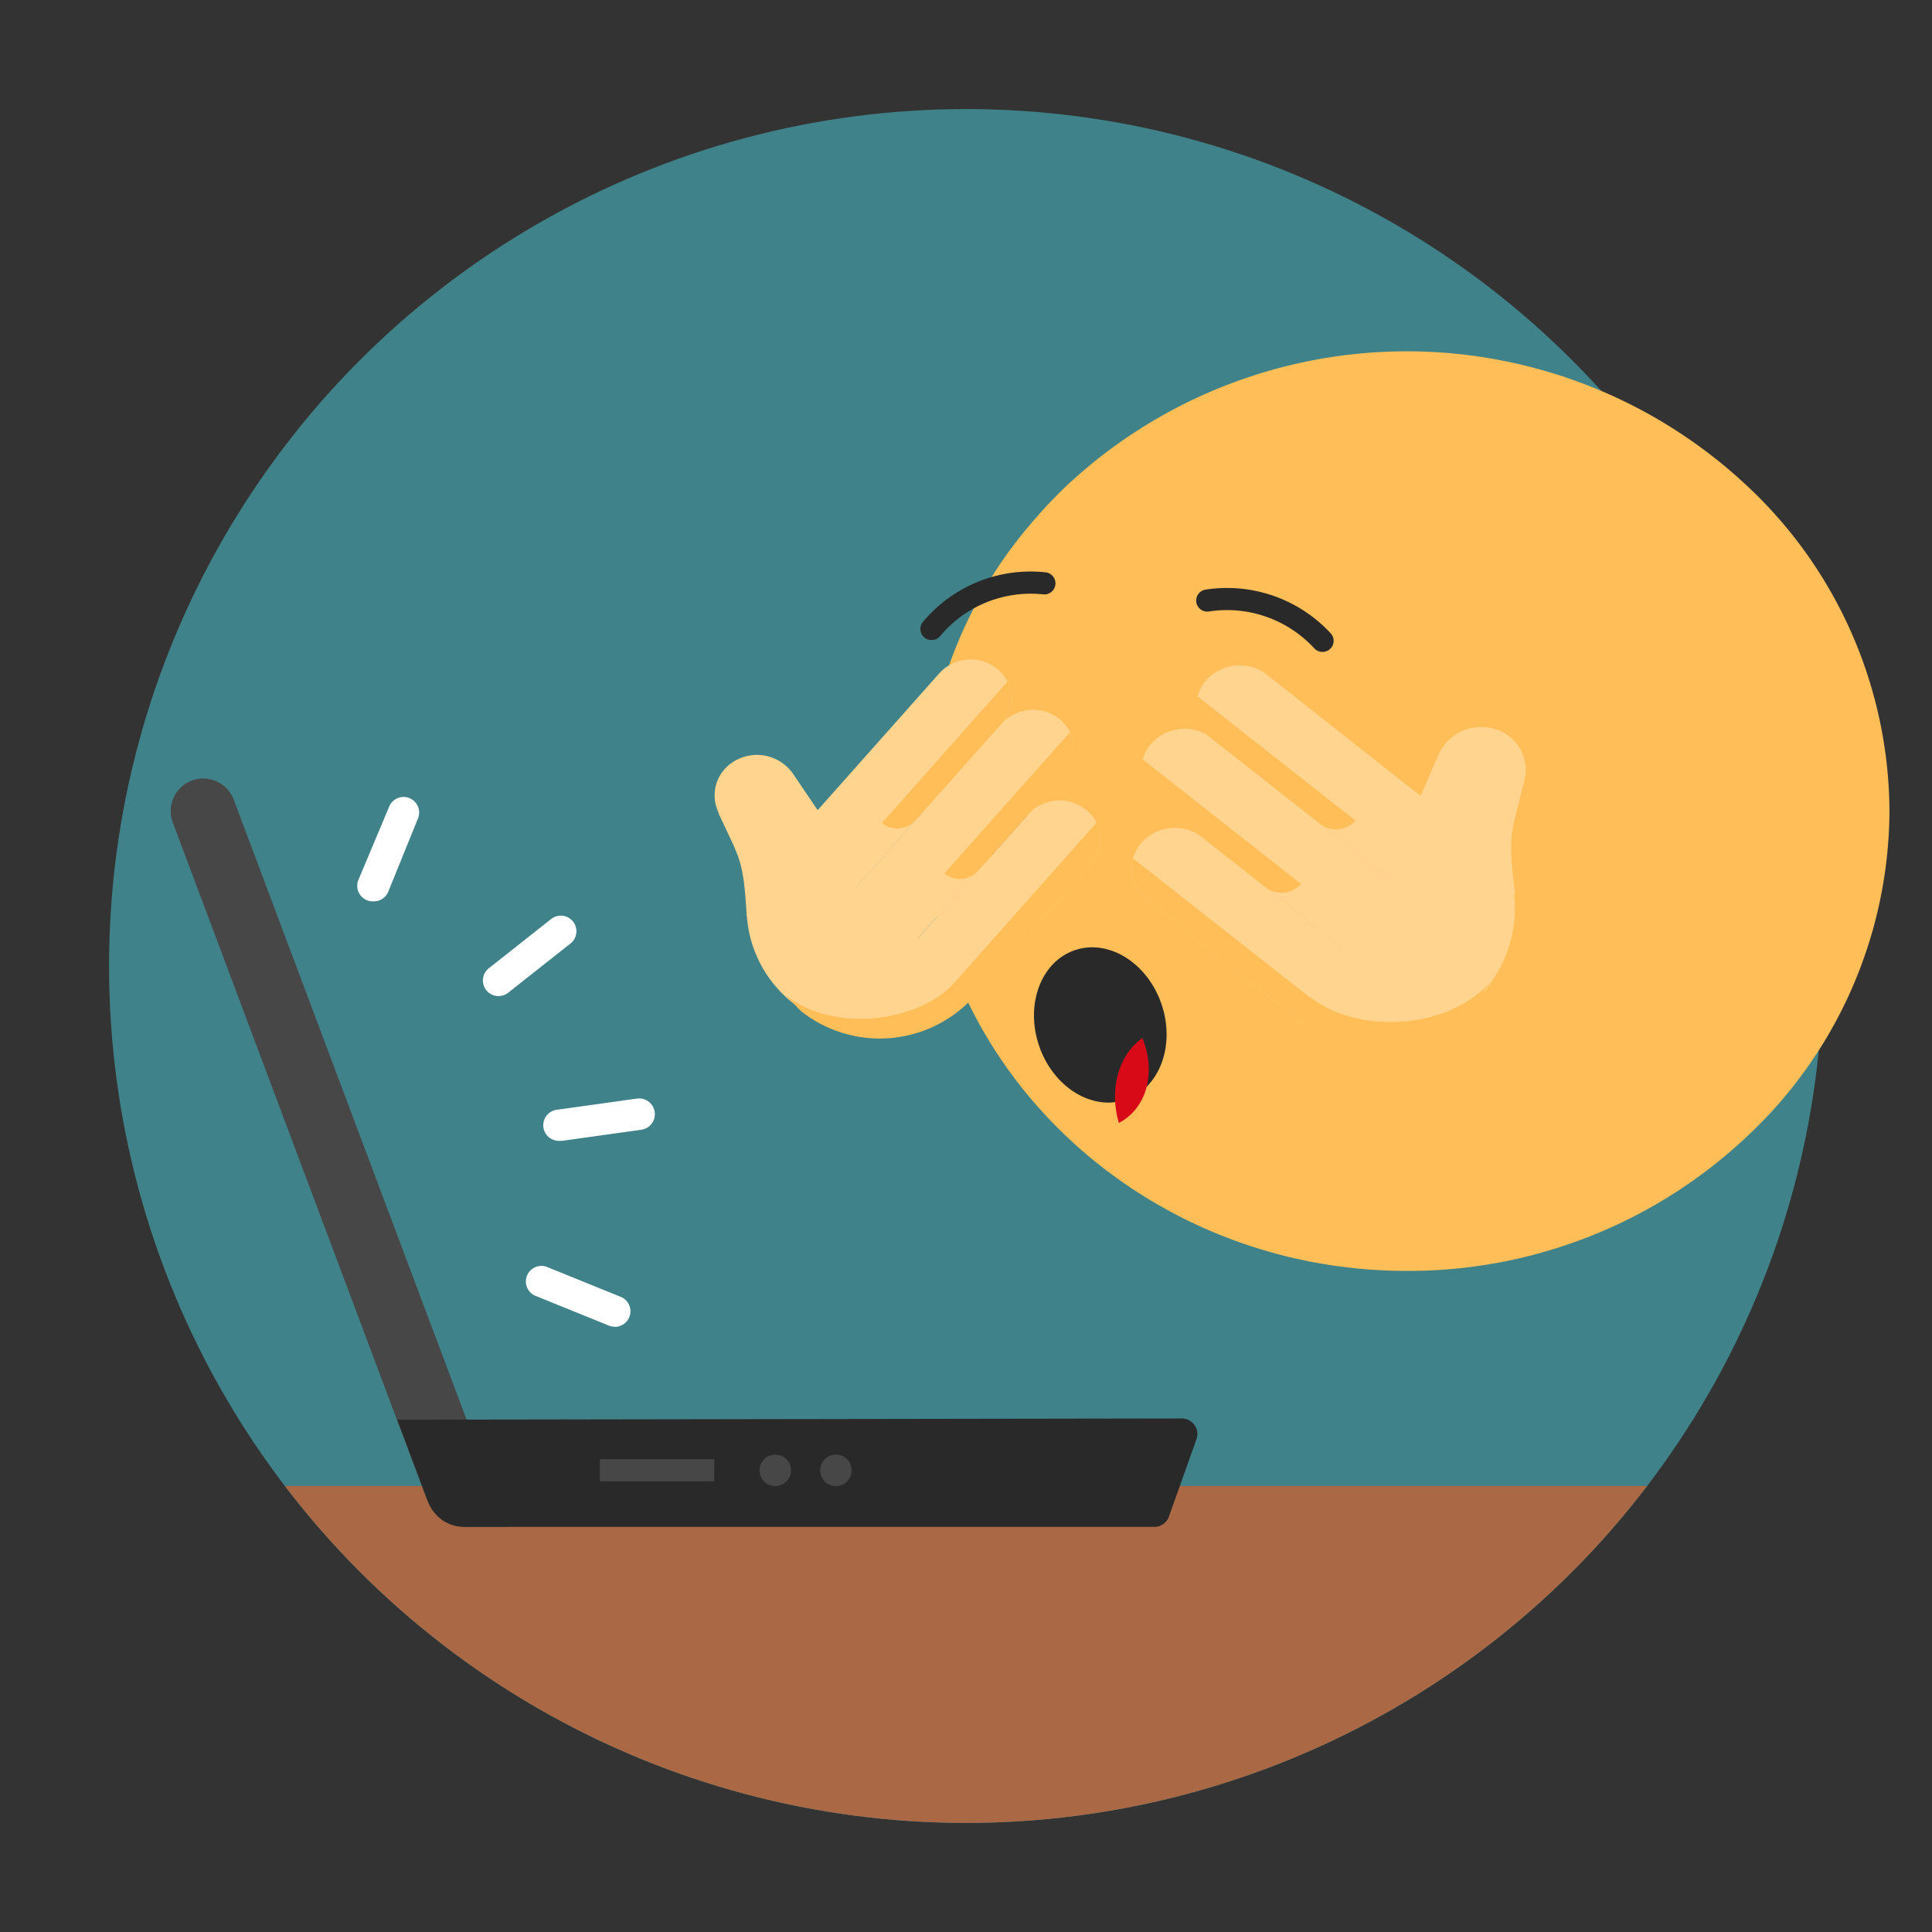 <svg xmlns="http://www.w3.org/2000/svg" id="design" viewBox="0 0 124 124"><rect x="0" y="0" width="124" height="124" fill="#333333" stroke="none"/><defs><style>.cls-1{fill:none;}.cls-2{fill:#408289;}.cls-3{clip-path:url(#clip-path);}.cls-4{fill:#aa6944;}.cls-5{fill:#474747;}.cls-6{fill:#292929;}.cls-7{fill:#fff;}.cls-8{fill:#ffbe57;}.cls-9{fill:#37474f;}.cls-10{fill:#ffd48f;}.cls-11{clip-path:url(#clip-path-2);}.cls-12{fill:#d90a17;}</style><clipPath id="clip-path"><circle cx="62" cy="62" r="55" class="cls-1"/></clipPath><clipPath id="clip-path-2"><ellipse cx="70.62" cy="65.79" class="cls-1" rx="4.15" ry="5.07" transform="rotate(-18.85 70.6 65.79)"/></clipPath></defs><circle cx="62" cy="62" r="55" class="cls-2"/><path d="M9.74 95.37h103.83v24.13H9.74z" class="cls-3 cls-4"/><path d="M32.53 98L15 51.32a2.09 2.09 0 0 0-2.69-1.22 2.09 2.09 0 0 0-1.22 2.69l16.3 43.44A2.79 2.79 0 0 0 30 98z" class="cls-5"/><path d="M25.5 91.12l2 5.32A2.46 2.46 0 0 0 29.8 98h44.3a1 1 0 0 0 .92-.65l1.78-5a1 1 0 0 0-.92-1.31z" class="cls-6"/><path d="M38.5 93.65h7.34v1.42H38.5z" class="cls-5"/><circle cx="49.76" cy="94.37" r="1.01" class="cls-5"/><circle cx="53.65" cy="94.37" r="1.01" class="cls-5"/><path d="M24 57.85a1 1 0 0 1-1-1.37l2-4.76a1 1 0 0 1 1.85.75l-1.93 4.76a1 1 0 0 1-.92.62zM32 63.93a1 1 0 0 1-.62-1.79l4-3.16a1 1 0 0 1 1.23 1.58l-4 3.16a1 1 0 0 1-.61.21zM35.94 73.22a1 1 0 0 1-.14-2l5.08-.71a1 1 0 1 1 .28 2l-5.08.71zM39.46 85.15a1 1 0 0 1-.38-.07l-4.76-1.93a1 1 0 0 1 .75-1.85l4.76 1.93a1 1 0 0 1-.38 1.93z" class="cls-7"/><path d="M121.27 52.06a28.74 28.74 0 0 1-9.1 20.84 31.67 31.67 0 0 1-21.88 8.67c-15.66 0-28.7-11.21-30.71-25.63a28 28 0 0 1-.27-3.88q0-.88.05-1.75a28.47 28.47 0 0 1 5.87-15.55q.39-.51.81-1a30.43 30.43 0 0 1 2.37-2.54 31.94 31.94 0 0 1 43.76 0 28.74 28.74 0 0 1 9.1 20.84z" class="cls-8"/><path d="M59.79 41.08a.71.71 0 0 1-.54-1.18 9 9 0 0 1 7.83-3.17.71.71 0 0 1-.1 1.42 7.57 7.57 0 0 0-6.65 2.69.71.71 0 0 1-.54.24z" class="cls-6"/><ellipse cx="62.98" cy="52.28" class="cls-9" rx="2.93" ry="2.79"/><path d="M84.87 41.84a.71.71 0 0 1-.51-.22 7.61 7.61 0 0 0-6.79-2.37.71.71 0 0 1-.17-1.41 9.06 9.06 0 0 1 8 2.8.71.71 0 0 1-.51 1.2z" class="cls-6"/><ellipse cx="81.12" cy="52.28" class="cls-9" rx="2.93" ry="2.79"/><ellipse cx="70.62" cy="65.79" class="cls-6" rx="4.15" ry="5.07" transform="rotate(-18.85 70.6 65.79)"/><path d="M49.92 53a7.83 7.83 0 0 0 1 11.4 8.78 8.78 0 0 0 12-.95z" class="cls-10"/><path d="M64.3 46.44L54.38 57.6a2.71 2.71 0 0 1-3.7.29 2.42 2.42 0 0 1-.31-3.52l9.92-11.16a2.71 2.71 0 0 1 3.7-.29 2.42 2.42 0 0 1 .31 3.52z" class="cls-10"/><path d="M68.3 49.66l-9.92 11.16a2.71 2.71 0 0 1-3.7.29 2.42 2.42 0 0 1-.31-3.52l9.93-11.15a2.71 2.71 0 0 1 3.7-.29 2.42 2.42 0 0 1 .3 3.51z" class="cls-10"/><path d="M70 55.49l-7.61 8.56a2.71 2.71 0 0 1-3.7.29 2.42 2.42 0 0 1-.31-3.52L66 52.26a2.71 2.71 0 0 1 3.7-.29 2.42 2.42 0 0 1 .3 3.52zM50.89 49.65L54 54.24a2.28 2.28 0 0 1-.74 3.24l-.47.29a2.54 2.54 0 0 1-3.4-.71l-3.09-4.59a2.54 2.54 0 0 1 .82-3.61 2.82 2.82 0 0 1 3.77.79z" class="cls-10"/><path d="M47.93 58.8l3.87-1.93-5.7-4.7c1.41 3.04 1.6 2.91 1.83 6.63z" class="cls-10"/><path d="M50.39 63.84c3.09 2.5 8.61 1.79 10.95-.84l1.14 1a8.14 8.14 0 0 1-11.09.88zM60.61 56.06L68.67 47a2.4 2.4 0 0 1-.37 2.68l-5.53 6.22a1.59 1.59 0 0 1-2.16.16z" class="cls-8"/><path d="M60.16 64.3l1-1.12 9.21-10.37a2.4 2.4 0 0 1-.37 2.68l-7.67 8.64a1.59 1.59 0 0 1-2.17.17zM56.6 52.83l8.06-9.08a2.4 2.4 0 0 1-.37 2.68l-5.53 6.22a1.59 1.59 0 0 1-2.16.18z" class="cls-8"/><path d="M94 51.7a8.28 8.28 0 0 1 1.19 12 9.29 9.29 0 0 1-12.64 1.13z" class="cls-10"/><path d="M77.79 47.38l12.5 9.86a2.87 2.87 0 0 0 3.9-.35 2.56 2.56 0 0 0-.37-3.72l-12.5-9.86a2.87 2.87 0 0 0-3.9.35 2.56 2.56 0 0 0 .37 3.72z" class="cls-10"/><path d="M74.26 51.45l12.5 9.86a2.87 2.87 0 0 0 3.9-.35 2.56 2.56 0 0 0-.37-3.72l-12.5-9.86a2.87 2.87 0 0 0-3.9.35 2.56 2.56 0 0 0 .37 3.72z" class="cls-10"/><path d="M73.63 57.81l9.59 7.57a2.87 2.87 0 0 0 3.9-.35 2.56 2.56 0 0 0-.37-3.72l-9.59-7.57a2.87 2.87 0 0 0-3.9.35 2.56 2.56 0 0 0 .37 3.72zM92.37 48.35l-2.32 5.32a2.44 2.44 0 0 0 1.4 3.24l.54.22a2.65 2.65 0 0 0 3.4-1.34l2.32-5.32a2.72 2.72 0 0 0-1.56-3.61 3 3 0 0 0-3.78 1.49z" class="cls-10"/><path d="M97.24 57.35L92.84 56l5-5.91c-.84 3.45-1.09 3.35-.6 7.26z" class="cls-10"/><path d="M95.67 63c-2.73 3.14-8.58 3.38-11.56 1l-1 1.22a8.6 8.6 0 0 0 11.71-1.05zM83.51 56.74l-10.17-8a2.57 2.57 0 0 0 .91 2.72l7 5.5a1.68 1.68 0 0 0 2.26-.22z" class="cls-8"/><path d="M85.59 65.23l-1.25-1-11.62-9.14a2.57 2.57 0 0 0 .91 2.72l9.67 7.63a1.68 1.68 0 0 0 2.29-.21zM87 52.67l-10.17-8a2.57 2.57 0 0 0 .91 2.72l7 5.5a1.68 1.68 0 0 0 2.26-.22z" class="cls-8"/><ellipse cx="75.82" cy="70.99" class="cls-11 cls-12" rx="4.15" ry="5.07" transform="rotate(-18.85 75.81 70.99)"/><path d="M0 0h124v124H0z" class="cls-1"/></svg>